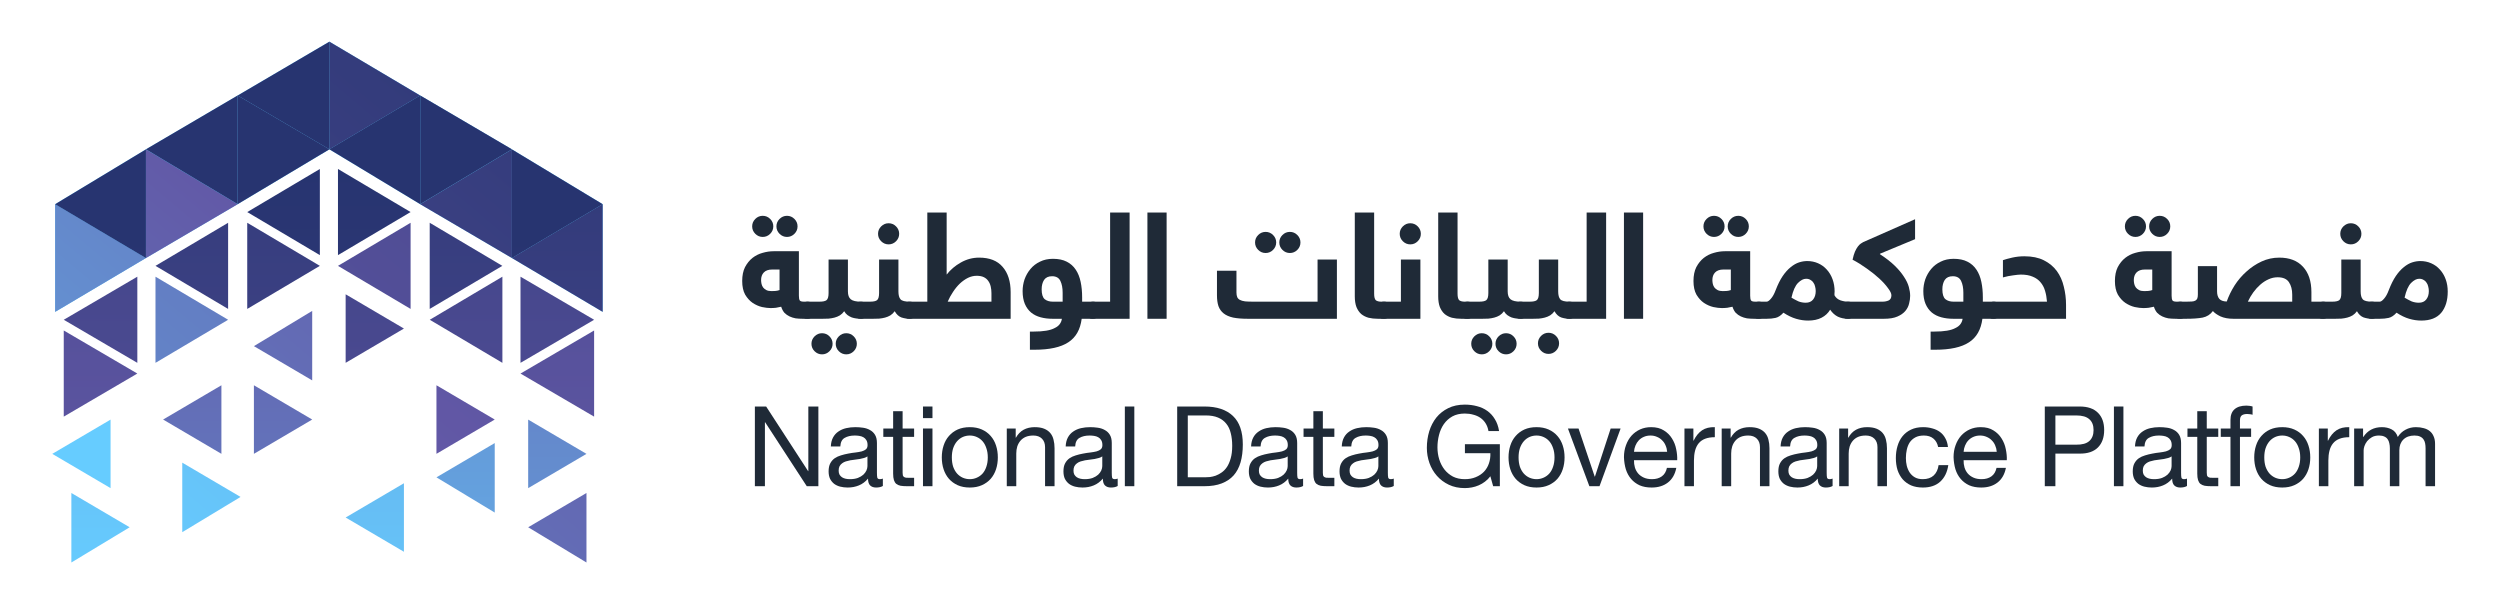 <svg width="240" height="58" viewBox="0 0 240 58" fill="none" xmlns="http://www.w3.org/2000/svg">
<path d="M72.468 39.025H73.55L77.579 45.228H77.6V39.025H78.564V46.675H77.45L73.454 40.536H73.432V46.675H72.468V39.025Z" fill="#1F2A37"/>
<path d="M83.275 43.814C83.189 43.879 83.082 43.928 82.954 43.964C82.825 44 82.689 44.032 82.546 44.061C82.404 44.082 82.25 44.103 82.086 44.125C81.929 44.139 81.775 44.161 81.625 44.189C81.475 44.218 81.332 44.254 81.197 44.296C81.061 44.339 80.943 44.4 80.843 44.478C80.743 44.55 80.661 44.643 80.597 44.757C80.539 44.871 80.511 45.014 80.511 45.186C80.511 45.336 80.539 45.464 80.597 45.571C80.661 45.671 80.739 45.754 80.832 45.818C80.932 45.882 81.046 45.928 81.175 45.957C81.304 45.986 81.439 46 81.582 46C81.882 46 82.139 45.961 82.354 45.882C82.568 45.796 82.743 45.693 82.879 45.571C83.014 45.443 83.114 45.307 83.179 45.164C83.243 45.014 83.275 44.875 83.275 44.746V43.814ZM84.754 46.654C84.589 46.754 84.371 46.803 84.1 46.803C83.864 46.803 83.675 46.736 83.532 46.6C83.397 46.464 83.329 46.246 83.329 45.946C83.079 46.246 82.786 46.464 82.45 46.6C82.121 46.736 81.764 46.803 81.379 46.803C81.129 46.803 80.889 46.775 80.661 46.718C80.439 46.661 80.246 46.571 80.082 46.45C79.918 46.321 79.786 46.161 79.686 45.968C79.593 45.768 79.546 45.529 79.546 45.25C79.546 44.936 79.6 44.678 79.707 44.478C79.814 44.279 79.954 44.118 80.125 43.996C80.304 43.875 80.504 43.782 80.725 43.718C80.954 43.646 81.186 43.589 81.421 43.546C81.671 43.496 81.907 43.461 82.129 43.439C82.357 43.411 82.557 43.375 82.729 43.332C82.9 43.282 83.036 43.214 83.136 43.129C83.236 43.036 83.286 42.904 83.286 42.732C83.286 42.532 83.246 42.371 83.168 42.25C83.097 42.129 83 42.036 82.879 41.971C82.764 41.907 82.632 41.864 82.482 41.843C82.339 41.821 82.197 41.811 82.054 41.811C81.668 41.811 81.347 41.886 81.089 42.036C80.832 42.178 80.693 42.453 80.671 42.861H79.761C79.775 42.518 79.847 42.228 79.975 41.993C80.104 41.757 80.275 41.568 80.489 41.425C80.704 41.275 80.95 41.168 81.229 41.103C81.507 41.039 81.8 41.007 82.107 41.007C82.357 41.007 82.604 41.025 82.847 41.061C83.097 41.096 83.322 41.171 83.522 41.286C83.722 41.393 83.882 41.546 84.004 41.746C84.125 41.946 84.186 42.207 84.186 42.529V45.379C84.186 45.593 84.197 45.75 84.218 45.85C84.246 45.95 84.332 46 84.475 46C84.561 46 84.654 45.982 84.754 45.946V46.654Z" fill="#1F2A37"/>
<path d="M86.651 41.136H87.755V41.939H86.651V45.379C86.651 45.486 86.658 45.571 86.673 45.636C86.694 45.7 86.73 45.75 86.78 45.786C86.83 45.821 86.898 45.846 86.983 45.861C87.076 45.868 87.194 45.871 87.337 45.871H87.755V46.675H87.058C86.823 46.675 86.619 46.661 86.448 46.632C86.283 46.596 86.148 46.536 86.041 46.45C85.941 46.364 85.866 46.243 85.816 46.086C85.766 45.928 85.741 45.721 85.741 45.464V41.939H84.798V41.136H85.741V39.475H86.651V41.136Z" fill="#1F2A37"/>
<path d="M88.606 41.136H89.517V46.675H88.606V41.136ZM89.517 40.139H88.606V39.025H89.517V40.139Z" fill="#1F2A37"/>
<path d="M90.413 43.911C90.413 43.504 90.47 43.125 90.585 42.775C90.699 42.418 90.87 42.111 91.099 41.853C91.328 41.589 91.606 41.382 91.935 41.232C92.27 41.082 92.66 41.007 93.103 41.007C93.538 41.007 93.924 41.082 94.26 41.232C94.595 41.382 94.877 41.589 95.106 41.853C95.335 42.111 95.506 42.418 95.62 42.775C95.735 43.125 95.792 43.504 95.792 43.911C95.792 44.318 95.735 44.696 95.62 45.046C95.506 45.396 95.335 45.703 95.106 45.968C94.877 46.225 94.595 46.428 94.26 46.578C93.924 46.728 93.538 46.803 93.103 46.803C92.66 46.803 92.27 46.728 91.935 46.578C91.606 46.428 91.328 46.225 91.099 45.968C90.87 45.703 90.699 45.396 90.585 45.046C90.47 44.696 90.413 44.318 90.413 43.911ZM91.377 43.911C91.377 44.246 91.42 44.546 91.506 44.811C91.599 45.068 91.724 45.286 91.881 45.464C92.038 45.636 92.22 45.768 92.427 45.861C92.642 45.953 92.867 46 93.103 46C93.338 46 93.56 45.953 93.767 45.861C93.981 45.768 94.167 45.636 94.324 45.464C94.481 45.286 94.603 45.068 94.688 44.811C94.781 44.546 94.828 44.246 94.828 43.911C94.828 43.575 94.781 43.279 94.688 43.021C94.603 42.757 94.481 42.536 94.324 42.357C94.167 42.178 93.981 42.043 93.767 41.95C93.56 41.857 93.338 41.811 93.103 41.811C92.867 41.811 92.642 41.857 92.427 41.95C92.22 42.043 92.038 42.178 91.881 42.357C91.724 42.536 91.599 42.757 91.506 43.021C91.42 43.279 91.377 43.575 91.377 43.911Z" fill="#1F2A37"/>
<path d="M96.651 41.136H97.508V42.014H97.53C97.723 41.671 97.969 41.418 98.269 41.254C98.576 41.089 98.93 41.007 99.33 41.007C99.694 41.007 99.998 41.057 100.241 41.157C100.483 41.257 100.68 41.396 100.83 41.575C100.98 41.754 101.083 41.968 101.141 42.218C101.205 42.461 101.237 42.732 101.237 43.032V46.675H100.326V42.925C100.326 42.582 100.226 42.311 100.026 42.111C99.826 41.911 99.551 41.811 99.201 41.811C98.923 41.811 98.68 41.853 98.473 41.939C98.273 42.025 98.105 42.146 97.969 42.303C97.833 42.461 97.73 42.646 97.658 42.861C97.594 43.068 97.562 43.296 97.562 43.546V46.675H96.651V41.136Z" fill="#1F2A37"/>
<path d="M105.819 43.814C105.733 43.879 105.626 43.928 105.498 43.964C105.369 44 105.233 44.032 105.091 44.061C104.948 44.082 104.794 44.103 104.63 44.125C104.473 44.139 104.319 44.161 104.169 44.189C104.019 44.218 103.876 44.254 103.741 44.296C103.605 44.339 103.487 44.4 103.387 44.478C103.287 44.55 103.205 44.643 103.141 44.757C103.083 44.871 103.055 45.014 103.055 45.186C103.055 45.336 103.083 45.464 103.141 45.571C103.205 45.671 103.283 45.754 103.376 45.818C103.476 45.882 103.591 45.928 103.719 45.957C103.848 45.986 103.983 46 104.126 46C104.426 46 104.683 45.961 104.898 45.882C105.112 45.796 105.287 45.693 105.423 45.571C105.558 45.443 105.658 45.307 105.723 45.164C105.787 45.014 105.819 44.875 105.819 44.746V43.814ZM107.298 46.654C107.133 46.754 106.916 46.803 106.644 46.803C106.408 46.803 106.219 46.736 106.076 46.6C105.941 46.464 105.873 46.246 105.873 45.946C105.623 46.246 105.33 46.464 104.994 46.6C104.666 46.736 104.308 46.803 103.923 46.803C103.673 46.803 103.433 46.775 103.205 46.718C102.983 46.661 102.791 46.571 102.626 46.45C102.462 46.321 102.33 46.161 102.23 45.968C102.137 45.768 102.091 45.529 102.091 45.25C102.091 44.936 102.144 44.678 102.251 44.478C102.358 44.279 102.498 44.118 102.669 43.996C102.848 43.875 103.048 43.782 103.269 43.718C103.498 43.646 103.73 43.589 103.966 43.546C104.216 43.496 104.451 43.461 104.673 43.439C104.901 43.411 105.101 43.375 105.273 43.332C105.444 43.282 105.58 43.214 105.68 43.129C105.78 43.036 105.83 42.904 105.83 42.732C105.83 42.532 105.791 42.371 105.712 42.25C105.641 42.129 105.544 42.036 105.423 41.971C105.308 41.907 105.176 41.864 105.026 41.843C104.883 41.821 104.741 41.811 104.598 41.811C104.212 41.811 103.891 41.886 103.633 42.036C103.376 42.178 103.237 42.453 103.216 42.861H102.305C102.319 42.518 102.391 42.228 102.519 41.993C102.648 41.757 102.819 41.568 103.033 41.425C103.248 41.275 103.494 41.168 103.773 41.103C104.051 41.039 104.344 41.007 104.651 41.007C104.901 41.007 105.148 41.025 105.391 41.061C105.641 41.096 105.866 41.171 106.066 41.286C106.266 41.393 106.426 41.546 106.548 41.746C106.669 41.946 106.73 42.207 106.73 42.529V45.379C106.73 45.593 106.741 45.75 106.762 45.85C106.791 45.95 106.876 46 107.019 46C107.105 46 107.198 45.982 107.298 45.946V46.654Z" fill="#1F2A37"/>
<path d="M107.985 39.025H108.895V46.675H107.985V39.025Z" fill="#1F2A37"/>
<path d="M113.01 39.025H115.635C116.813 39.025 117.72 39.325 118.356 39.925C118.992 40.525 119.31 41.439 119.31 42.668C119.31 43.311 119.238 43.882 119.095 44.382C118.953 44.875 118.731 45.293 118.431 45.636C118.131 45.971 117.749 46.228 117.285 46.407C116.82 46.586 116.27 46.675 115.635 46.675H113.01V39.025ZM114.028 45.818H115.72C115.835 45.818 115.978 45.811 116.149 45.796C116.32 45.775 116.503 45.732 116.695 45.668C116.888 45.596 117.078 45.496 117.263 45.368C117.456 45.239 117.628 45.064 117.778 44.843C117.928 44.621 118.049 44.346 118.142 44.018C118.242 43.682 118.292 43.279 118.292 42.807C118.292 42.35 118.245 41.943 118.153 41.586C118.067 41.221 117.92 40.914 117.713 40.664C117.513 40.414 117.253 40.221 116.931 40.086C116.61 39.95 116.213 39.882 115.742 39.882H114.028V45.818Z" fill="#1F2A37"/>
<path d="M123.618 43.814C123.532 43.879 123.425 43.928 123.296 43.964C123.168 44 123.032 44.032 122.889 44.061C122.746 44.082 122.593 44.103 122.429 44.125C122.271 44.139 122.118 44.161 121.968 44.189C121.818 44.218 121.675 44.254 121.539 44.296C121.404 44.339 121.286 44.4 121.186 44.478C121.086 44.55 121.004 44.643 120.939 44.757C120.882 44.871 120.854 45.014 120.854 45.186C120.854 45.336 120.882 45.464 120.939 45.571C121.004 45.671 121.082 45.754 121.175 45.818C121.275 45.882 121.389 45.928 121.518 45.957C121.646 45.986 121.782 46 121.925 46C122.225 46 122.482 45.961 122.696 45.882C122.911 45.796 123.086 45.693 123.221 45.571C123.357 45.443 123.457 45.307 123.521 45.164C123.586 45.014 123.618 44.875 123.618 44.746V43.814ZM125.097 46.654C124.932 46.754 124.714 46.803 124.443 46.803C124.207 46.803 124.018 46.736 123.875 46.6C123.739 46.464 123.671 46.246 123.671 45.946C123.421 46.246 123.129 46.464 122.793 46.6C122.464 46.736 122.107 46.803 121.721 46.803C121.471 46.803 121.232 46.775 121.004 46.718C120.782 46.661 120.589 46.571 120.425 46.45C120.261 46.321 120.129 46.161 120.029 45.968C119.936 45.768 119.889 45.529 119.889 45.25C119.889 44.936 119.943 44.678 120.05 44.478C120.157 44.279 120.296 44.118 120.468 43.996C120.646 43.875 120.846 43.782 121.068 43.718C121.296 43.646 121.529 43.589 121.764 43.546C122.014 43.496 122.25 43.461 122.471 43.439C122.7 43.411 122.9 43.375 123.071 43.332C123.243 43.282 123.379 43.214 123.479 43.129C123.579 43.036 123.629 42.904 123.629 42.732C123.629 42.532 123.589 42.371 123.511 42.25C123.439 42.129 123.343 42.036 123.221 41.971C123.107 41.907 122.975 41.864 122.825 41.843C122.682 41.821 122.539 41.811 122.396 41.811C122.011 41.811 121.689 41.886 121.432 42.036C121.175 42.178 121.036 42.453 121.014 42.861H120.104C120.118 42.518 120.189 42.228 120.318 41.993C120.446 41.757 120.618 41.568 120.832 41.425C121.046 41.275 121.293 41.168 121.571 41.103C121.85 41.039 122.143 41.007 122.45 41.007C122.7 41.007 122.946 41.025 123.189 41.061C123.439 41.096 123.664 41.171 123.864 41.286C124.064 41.393 124.225 41.546 124.347 41.746C124.468 41.946 124.529 42.207 124.529 42.529V45.379C124.529 45.593 124.539 45.75 124.561 45.85C124.589 45.95 124.675 46 124.818 46C124.904 46 124.997 45.982 125.097 45.946V46.654Z" fill="#1F2A37"/>
<path d="M126.994 41.136H128.098V41.939H126.994V45.379C126.994 45.486 127.001 45.571 127.016 45.636C127.037 45.7 127.073 45.75 127.123 45.786C127.173 45.821 127.241 45.846 127.326 45.861C127.419 45.868 127.537 45.871 127.68 45.871H128.098V46.675H127.401C127.166 46.675 126.962 46.661 126.791 46.632C126.626 46.596 126.491 46.536 126.383 46.45C126.283 46.364 126.208 46.243 126.158 46.086C126.108 45.928 126.083 45.721 126.083 45.464V41.939H125.141V41.136H126.083V39.475H126.994V41.136Z" fill="#1F2A37"/>
<path d="M132.324 43.814C132.238 43.879 132.131 43.928 132.002 43.964C131.874 44 131.738 44.032 131.595 44.061C131.452 44.082 131.299 44.103 131.134 44.125C130.977 44.139 130.824 44.161 130.674 44.189C130.524 44.218 130.381 44.254 130.245 44.296C130.109 44.339 129.992 44.4 129.892 44.478C129.792 44.55 129.709 44.643 129.645 44.757C129.588 44.871 129.559 45.014 129.559 45.186C129.559 45.336 129.588 45.464 129.645 45.571C129.709 45.671 129.788 45.754 129.881 45.818C129.981 45.882 130.095 45.928 130.224 45.957C130.352 45.986 130.488 46 130.631 46C130.931 46 131.188 45.961 131.402 45.882C131.617 45.796 131.792 45.693 131.927 45.571C132.063 45.443 132.163 45.307 132.227 45.164C132.292 45.014 132.324 44.875 132.324 44.746V43.814ZM133.802 46.654C133.638 46.754 133.42 46.803 133.149 46.803C132.913 46.803 132.724 46.736 132.581 46.6C132.445 46.464 132.377 46.246 132.377 45.946C132.127 46.246 131.834 46.464 131.499 46.6C131.17 46.736 130.813 46.803 130.427 46.803C130.177 46.803 129.938 46.775 129.709 46.718C129.488 46.661 129.295 46.571 129.131 46.45C128.967 46.321 128.834 46.161 128.734 45.968C128.642 45.768 128.595 45.529 128.595 45.25C128.595 44.936 128.649 44.678 128.756 44.478C128.863 44.279 129.002 44.118 129.174 43.996C129.352 43.875 129.552 43.782 129.774 43.718C130.002 43.646 130.234 43.589 130.47 43.546C130.72 43.496 130.956 43.461 131.177 43.439C131.406 43.411 131.606 43.375 131.777 43.332C131.949 43.282 132.084 43.214 132.184 43.129C132.284 43.036 132.334 42.904 132.334 42.732C132.334 42.532 132.295 42.371 132.217 42.25C132.145 42.129 132.049 42.036 131.927 41.971C131.813 41.907 131.681 41.864 131.531 41.843C131.388 41.821 131.245 41.811 131.102 41.811C130.717 41.811 130.395 41.886 130.138 42.036C129.881 42.178 129.742 42.453 129.72 42.861H128.809C128.824 42.518 128.895 42.228 129.024 41.993C129.152 41.757 129.324 41.568 129.538 41.425C129.752 41.275 129.999 41.168 130.277 41.103C130.556 41.039 130.849 41.007 131.156 41.007C131.406 41.007 131.652 41.025 131.895 41.061C132.145 41.096 132.37 41.171 132.57 41.286C132.77 41.393 132.931 41.546 133.052 41.746C133.174 41.946 133.234 42.207 133.234 42.529V45.379C133.234 45.593 133.245 45.75 133.267 45.85C133.295 45.95 133.381 46 133.524 46C133.609 46 133.702 45.982 133.802 45.946V46.654Z" fill="#1F2A37"/>
<path d="M143.075 45.721C142.925 45.921 142.753 46.093 142.561 46.236C142.375 46.379 142.175 46.496 141.961 46.589C141.746 46.682 141.525 46.75 141.296 46.793C141.068 46.836 140.843 46.857 140.621 46.857C140.05 46.857 139.539 46.75 139.089 46.536C138.639 46.321 138.257 46.036 137.943 45.678C137.628 45.321 137.389 44.911 137.225 44.446C137.061 43.982 136.978 43.5 136.978 43C136.978 42.443 137.053 41.914 137.203 41.414C137.361 40.907 137.589 40.464 137.889 40.086C138.196 39.707 138.575 39.407 139.025 39.186C139.482 38.957 140.014 38.843 140.621 38.843C141.036 38.843 141.425 38.893 141.789 38.993C142.161 39.086 142.489 39.236 142.775 39.443C143.068 39.65 143.311 39.914 143.503 40.236C143.703 40.55 143.839 40.932 143.911 41.382H142.893C142.843 41.096 142.75 40.846 142.614 40.632C142.478 40.418 142.311 40.243 142.111 40.107C141.911 39.971 141.682 39.871 141.425 39.807C141.175 39.736 140.907 39.7 140.621 39.7C140.157 39.7 139.757 39.793 139.421 39.978C139.093 40.164 138.821 40.411 138.607 40.718C138.4 41.018 138.246 41.364 138.146 41.757C138.046 42.143 137.996 42.539 137.996 42.946C137.996 43.346 138.053 43.732 138.168 44.103C138.282 44.468 138.45 44.793 138.671 45.078C138.893 45.357 139.164 45.582 139.486 45.754C139.814 45.918 140.193 46 140.621 46C141.014 46 141.364 45.936 141.671 45.807C141.986 45.678 142.25 45.504 142.464 45.282C142.678 45.053 142.836 44.789 142.936 44.489C143.043 44.182 143.089 43.853 143.075 43.504H140.632V42.646H143.986V46.675H143.343L143.075 45.721Z" fill="#1F2A37"/>
<path d="M144.819 43.911C144.819 43.504 144.876 43.125 144.99 42.775C145.105 42.418 145.276 42.111 145.505 41.853C145.733 41.589 146.012 41.382 146.34 41.232C146.676 41.082 147.065 41.007 147.508 41.007C147.944 41.007 148.33 41.082 148.665 41.232C149.001 41.382 149.283 41.589 149.512 41.853C149.74 42.111 149.912 42.418 150.026 42.775C150.14 43.125 150.198 43.504 150.198 43.911C150.198 44.318 150.14 44.696 150.026 45.046C149.912 45.396 149.74 45.703 149.512 45.968C149.283 46.225 149.001 46.428 148.665 46.578C148.33 46.728 147.944 46.803 147.508 46.803C147.065 46.803 146.676 46.728 146.34 46.578C146.012 46.428 145.733 46.225 145.505 45.968C145.276 45.703 145.105 45.396 144.99 45.046C144.876 44.696 144.819 44.318 144.819 43.911ZM145.783 43.911C145.783 44.246 145.826 44.546 145.912 44.811C146.005 45.068 146.13 45.286 146.287 45.464C146.444 45.636 146.626 45.768 146.833 45.861C147.048 45.953 147.273 46 147.508 46C147.744 46 147.965 45.953 148.173 45.861C148.387 45.768 148.573 45.636 148.73 45.464C148.887 45.286 149.008 45.068 149.094 44.811C149.187 44.546 149.233 44.246 149.233 43.911C149.233 43.575 149.187 43.279 149.094 43.021C149.008 42.757 148.887 42.536 148.73 42.357C148.573 42.178 148.387 42.043 148.173 41.95C147.965 41.857 147.744 41.811 147.508 41.811C147.273 41.811 147.048 41.857 146.833 41.95C146.626 42.043 146.444 42.178 146.287 42.357C146.13 42.536 146.005 42.757 145.912 43.021C145.826 43.279 145.783 43.575 145.783 43.911Z" fill="#1F2A37"/>
<path d="M153.554 46.675H152.579L150.521 41.136H151.539L153.093 45.754H153.114L154.625 41.136H155.579L153.554 46.675Z" fill="#1F2A37"/>
<path d="M160.925 44.918C160.804 45.532 160.536 46 160.121 46.321C159.707 46.643 159.186 46.803 158.557 46.803C158.114 46.803 157.729 46.732 157.4 46.589C157.079 46.439 156.807 46.236 156.586 45.978C156.364 45.721 156.196 45.414 156.082 45.057C155.975 44.7 155.914 44.311 155.9 43.889C155.9 43.475 155.964 43.093 156.093 42.743C156.221 42.386 156.4 42.078 156.629 41.821C156.864 41.564 157.139 41.364 157.454 41.221C157.775 41.078 158.125 41.007 158.504 41.007C158.996 41.007 159.404 41.111 159.725 41.318C160.054 41.518 160.314 41.775 160.507 42.089C160.707 42.404 160.843 42.746 160.914 43.118C160.993 43.489 161.025 43.843 161.011 44.178H156.864C156.857 44.421 156.886 44.654 156.95 44.875C157.014 45.089 157.118 45.282 157.261 45.453C157.404 45.618 157.586 45.75 157.807 45.85C158.029 45.95 158.289 46 158.589 46C158.968 46 159.282 45.911 159.532 45.732C159.782 45.553 159.946 45.282 160.025 44.918H160.925ZM160.046 43.375C160.032 43.161 159.982 42.957 159.896 42.764C159.818 42.571 159.707 42.407 159.564 42.271C159.429 42.129 159.264 42.018 159.071 41.939C158.879 41.853 158.671 41.811 158.45 41.811C158.214 41.811 158 41.853 157.807 41.939C157.621 42.018 157.461 42.129 157.325 42.271C157.189 42.414 157.082 42.582 157.004 42.775C156.925 42.961 156.879 43.161 156.864 43.375H160.046Z" fill="#1F2A37"/>
<path d="M161.708 41.136H162.565V42.303H162.587C162.808 41.853 163.08 41.521 163.401 41.307C163.723 41.093 164.13 40.993 164.623 41.007V41.971C164.258 41.971 163.948 42.021 163.69 42.121C163.433 42.221 163.226 42.368 163.069 42.561C162.912 42.754 162.798 42.989 162.726 43.268C162.655 43.546 162.619 43.861 162.619 44.211V46.675H161.708V41.136Z" fill="#1F2A37"/>
<path d="M165.282 41.136H166.14V42.014H166.161C166.354 41.671 166.6 41.418 166.9 41.254C167.207 41.089 167.561 41.007 167.961 41.007C168.325 41.007 168.629 41.057 168.872 41.157C169.115 41.257 169.311 41.396 169.461 41.575C169.611 41.754 169.715 41.968 169.772 42.218C169.836 42.461 169.868 42.732 169.868 43.032V46.675H168.957V42.925C168.957 42.582 168.857 42.311 168.657 42.111C168.457 41.911 168.182 41.811 167.832 41.811C167.554 41.811 167.311 41.853 167.104 41.939C166.904 42.025 166.736 42.146 166.6 42.303C166.465 42.461 166.361 42.646 166.29 42.861C166.225 43.068 166.193 43.296 166.193 43.546V46.675H165.282V41.136Z" fill="#1F2A37"/>
<path d="M174.45 43.814C174.365 43.879 174.257 43.928 174.129 43.964C174 44 173.865 44.032 173.722 44.061C173.579 44.082 173.425 44.103 173.261 44.125C173.104 44.139 172.95 44.161 172.8 44.189C172.65 44.218 172.507 44.254 172.372 44.296C172.236 44.339 172.118 44.4 172.018 44.478C171.918 44.55 171.836 44.643 171.772 44.757C171.715 44.871 171.686 45.014 171.686 45.186C171.686 45.336 171.715 45.464 171.772 45.571C171.836 45.671 171.915 45.754 172.007 45.818C172.107 45.882 172.222 45.928 172.35 45.957C172.479 45.986 172.615 46 172.757 46C173.057 46 173.315 45.961 173.529 45.882C173.743 45.796 173.918 45.693 174.054 45.571C174.19 45.443 174.29 45.307 174.354 45.164C174.418 45.014 174.45 44.875 174.45 44.746V43.814ZM175.929 46.654C175.765 46.754 175.547 46.803 175.275 46.803C175.04 46.803 174.85 46.736 174.707 46.6C174.572 46.464 174.504 46.246 174.504 45.946C174.254 46.246 173.961 46.464 173.625 46.6C173.297 46.736 172.94 46.803 172.554 46.803C172.304 46.803 172.065 46.775 171.836 46.718C171.615 46.661 171.422 46.571 171.257 46.45C171.093 46.321 170.961 46.161 170.861 45.968C170.768 45.768 170.722 45.529 170.722 45.25C170.722 44.936 170.775 44.678 170.882 44.478C170.99 44.279 171.129 44.118 171.3 43.996C171.479 43.875 171.679 43.782 171.9 43.718C172.129 43.646 172.361 43.589 172.597 43.546C172.847 43.496 173.082 43.461 173.304 43.439C173.532 43.411 173.732 43.375 173.904 43.332C174.075 43.282 174.211 43.214 174.311 43.129C174.411 43.036 174.461 42.904 174.461 42.732C174.461 42.532 174.422 42.371 174.343 42.25C174.272 42.129 174.175 42.036 174.054 41.971C173.94 41.907 173.807 41.864 173.657 41.843C173.515 41.821 173.372 41.811 173.229 41.811C172.843 41.811 172.522 41.886 172.265 42.036C172.007 42.178 171.868 42.453 171.847 42.861H170.936C170.95 42.518 171.022 42.228 171.15 41.993C171.279 41.757 171.45 41.568 171.665 41.425C171.879 41.275 172.125 41.168 172.404 41.103C172.682 41.039 172.975 41.007 173.282 41.007C173.532 41.007 173.779 41.025 174.022 41.061C174.272 41.096 174.497 41.171 174.697 41.286C174.897 41.393 175.057 41.546 175.179 41.746C175.3 41.946 175.361 42.207 175.361 42.529V45.379C175.361 45.593 175.372 45.75 175.393 45.85C175.422 45.95 175.507 46 175.65 46C175.736 46 175.829 45.982 175.929 45.946V46.654Z" fill="#1F2A37"/>
<path d="M176.562 41.136H177.419V42.014H177.441C177.634 41.671 177.88 41.418 178.18 41.254C178.487 41.089 178.841 41.007 179.241 41.007C179.605 41.007 179.909 41.057 180.152 41.157C180.394 41.257 180.591 41.396 180.741 41.575C180.891 41.754 180.994 41.968 181.052 42.218C181.116 42.461 181.148 42.732 181.148 43.032V46.675H180.237V42.925C180.237 42.582 180.137 42.311 179.937 42.111C179.737 41.911 179.462 41.811 179.112 41.811C178.834 41.811 178.591 41.853 178.384 41.939C178.184 42.025 178.016 42.146 177.88 42.303C177.744 42.461 177.641 42.646 177.569 42.861C177.505 43.068 177.473 43.296 177.473 43.546V46.675H176.562V41.136Z" fill="#1F2A37"/>
<path d="M186.062 42.914C185.991 42.564 185.837 42.293 185.602 42.1C185.373 41.907 185.069 41.811 184.691 41.811C184.362 41.811 184.087 41.871 183.866 41.993C183.644 42.114 183.466 42.275 183.33 42.475C183.202 42.675 183.109 42.907 183.052 43.171C182.994 43.428 182.966 43.696 182.966 43.975C182.966 44.232 182.994 44.482 183.052 44.725C183.116 44.968 183.212 45.186 183.341 45.379C183.469 45.564 183.634 45.714 183.834 45.828C184.041 45.943 184.291 46 184.584 46C185.027 46 185.377 45.882 185.634 45.646C185.891 45.404 186.048 45.071 186.105 44.65H187.037C186.937 45.328 186.68 45.857 186.266 46.236C185.852 46.614 185.294 46.803 184.594 46.803C184.173 46.803 183.798 46.736 183.469 46.6C183.148 46.457 182.877 46.261 182.655 46.011C182.441 45.761 182.277 45.464 182.162 45.121C182.055 44.771 182.002 44.389 182.002 43.975C182.002 43.561 182.055 43.175 182.162 42.818C182.269 42.453 182.43 42.139 182.644 41.875C182.866 41.603 183.137 41.393 183.459 41.243C183.787 41.086 184.173 41.007 184.616 41.007C184.93 41.007 185.223 41.046 185.494 41.125C185.773 41.196 186.019 41.311 186.234 41.468C186.448 41.625 186.619 41.825 186.748 42.068C186.884 42.303 186.969 42.586 187.005 42.914H186.062Z" fill="#1F2A37"/>
<path d="M192.567 44.918C192.446 45.532 192.178 46 191.763 46.321C191.349 46.643 190.828 46.803 190.199 46.803C189.756 46.803 189.371 46.732 189.042 46.589C188.721 46.439 188.449 46.236 188.228 45.978C188.006 45.721 187.838 45.414 187.724 45.057C187.617 44.7 187.556 44.311 187.542 43.889C187.542 43.475 187.606 43.093 187.735 42.743C187.863 42.386 188.042 42.078 188.271 41.821C188.506 41.564 188.781 41.364 189.096 41.221C189.417 41.078 189.767 41.007 190.146 41.007C190.638 41.007 191.046 41.111 191.367 41.318C191.696 41.518 191.956 41.775 192.149 42.089C192.349 42.404 192.485 42.746 192.556 43.118C192.635 43.489 192.667 43.843 192.653 44.178H188.506C188.499 44.421 188.528 44.654 188.592 44.875C188.656 45.089 188.76 45.282 188.903 45.453C189.046 45.618 189.228 45.75 189.449 45.85C189.671 45.95 189.931 46 190.231 46C190.61 46 190.924 45.911 191.174 45.732C191.424 45.553 191.588 45.282 191.667 44.918H192.567ZM191.688 43.375C191.674 43.161 191.624 42.957 191.538 42.764C191.46 42.571 191.349 42.407 191.206 42.271C191.071 42.129 190.906 42.018 190.713 41.939C190.521 41.853 190.313 41.811 190.092 41.811C189.856 41.811 189.642 41.853 189.449 41.939C189.263 42.018 189.103 42.129 188.967 42.271C188.831 42.414 188.724 42.582 188.646 42.775C188.567 42.961 188.521 43.161 188.506 43.375H191.688Z" fill="#1F2A37"/>
<path d="M196.3 39.025H199.654C200.418 39.025 201 39.225 201.4 39.625C201.8 40.018 202 40.571 202 41.286C202 42 201.8 42.557 201.4 42.957C201 43.357 200.418 43.553 199.654 43.546H197.318V46.675H196.3V39.025ZM197.318 42.689H199.311C199.89 42.696 200.311 42.578 200.575 42.336C200.847 42.093 200.982 41.743 200.982 41.286C200.982 40.828 200.847 40.482 200.575 40.246C200.311 40.004 199.89 39.882 199.311 39.882H197.318V42.689Z" fill="#1F2A37"/>
<path d="M202.937 39.025H203.848V46.675H202.937V39.025Z" fill="#1F2A37"/>
<path d="M208.473 43.814C208.387 43.879 208.28 43.928 208.152 43.964C208.023 44 207.887 44.032 207.744 44.061C207.602 44.082 207.448 44.103 207.284 44.125C207.127 44.139 206.973 44.161 206.823 44.189C206.673 44.218 206.53 44.254 206.394 44.296C206.259 44.339 206.141 44.4 206.041 44.478C205.941 44.55 205.859 44.643 205.794 44.757C205.737 44.871 205.709 45.014 205.709 45.186C205.709 45.336 205.737 45.464 205.794 45.571C205.859 45.671 205.937 45.754 206.03 45.818C206.13 45.882 206.244 45.928 206.373 45.957C206.502 45.986 206.637 46 206.78 46C207.08 46 207.337 45.961 207.552 45.882C207.766 45.796 207.941 45.693 208.077 45.571C208.212 45.443 208.312 45.307 208.377 45.164C208.441 45.014 208.473 44.875 208.473 44.746V43.814ZM209.952 46.654C209.787 46.754 209.569 46.803 209.298 46.803C209.062 46.803 208.873 46.736 208.73 46.6C208.594 46.464 208.527 46.246 208.527 45.946C208.277 46.246 207.984 46.464 207.648 46.6C207.319 46.736 206.962 46.803 206.577 46.803C206.327 46.803 206.087 46.775 205.859 46.718C205.637 46.661 205.444 46.571 205.28 46.45C205.116 46.321 204.984 46.161 204.884 45.968C204.791 45.768 204.744 45.529 204.744 45.25C204.744 44.936 204.798 44.678 204.905 44.478C205.012 44.279 205.152 44.118 205.323 43.996C205.502 43.875 205.702 43.782 205.923 43.718C206.152 43.646 206.384 43.589 206.619 43.546C206.869 43.496 207.105 43.461 207.327 43.439C207.555 43.411 207.755 43.375 207.927 43.332C208.098 43.282 208.234 43.214 208.334 43.129C208.434 43.036 208.484 42.904 208.484 42.732C208.484 42.532 208.444 42.371 208.366 42.25C208.294 42.129 208.198 42.036 208.077 41.971C207.962 41.907 207.83 41.864 207.68 41.843C207.537 41.821 207.394 41.811 207.252 41.811C206.866 41.811 206.544 41.886 206.287 42.036C206.03 42.178 205.891 42.453 205.869 42.861H204.959C204.973 42.518 205.044 42.228 205.173 41.993C205.302 41.757 205.473 41.568 205.687 41.425C205.902 41.275 206.148 41.168 206.427 41.103C206.705 41.039 206.998 41.007 207.305 41.007C207.555 41.007 207.802 41.025 208.044 41.061C208.294 41.096 208.519 41.171 208.719 41.286C208.919 41.393 209.08 41.546 209.202 41.746C209.323 41.946 209.384 42.207 209.384 42.529V45.379C209.384 45.593 209.394 45.75 209.416 45.85C209.444 45.95 209.53 46 209.673 46C209.759 46 209.852 45.982 209.952 45.946V46.654Z" fill="#1F2A37"/>
<path d="M211.849 41.136H212.953V41.939H211.849V45.379C211.849 45.486 211.856 45.571 211.871 45.636C211.892 45.7 211.928 45.75 211.978 45.786C212.028 45.821 212.096 45.846 212.181 45.861C212.274 45.868 212.392 45.871 212.535 45.871H212.953V46.675H212.256C212.021 46.675 211.817 46.661 211.646 46.632C211.481 46.596 211.346 46.536 211.238 46.45C211.138 46.364 211.063 46.243 211.013 46.086C210.963 45.928 210.938 45.721 210.938 45.464V41.939H209.996V41.136H210.938V39.475H211.849V41.136Z" fill="#1F2A37"/>
<path d="M214.125 41.939H213.193V41.136H214.125V40.311C214.125 39.861 214.254 39.521 214.511 39.293C214.775 39.057 215.157 38.939 215.657 38.939C215.743 38.939 215.839 38.946 215.947 38.961C216.061 38.975 216.161 38.996 216.247 39.025V39.818C216.168 39.789 216.082 39.771 215.989 39.764C215.897 39.75 215.811 39.743 215.732 39.743C215.511 39.743 215.339 39.786 215.218 39.871C215.097 39.957 215.036 40.121 215.036 40.364V41.136H216.107V41.939H215.036V46.675H214.125V41.939Z" fill="#1F2A37"/>
<path d="M216.406 43.911C216.406 43.504 216.463 43.125 216.578 42.775C216.692 42.418 216.863 42.111 217.092 41.853C217.321 41.589 217.599 41.382 217.928 41.232C218.263 41.082 218.653 41.007 219.096 41.007C219.531 41.007 219.917 41.082 220.253 41.232C220.588 41.382 220.871 41.589 221.099 41.853C221.328 42.111 221.499 42.418 221.613 42.775C221.728 43.125 221.785 43.504 221.785 43.911C221.785 44.318 221.728 44.696 221.613 45.046C221.499 45.396 221.328 45.703 221.099 45.968C220.871 46.225 220.588 46.428 220.253 46.578C219.917 46.728 219.531 46.803 219.096 46.803C218.653 46.803 218.263 46.728 217.928 46.578C217.599 46.428 217.321 46.225 217.092 45.968C216.863 45.703 216.692 45.396 216.578 45.046C216.463 44.696 216.406 44.318 216.406 43.911ZM217.371 43.911C217.371 44.246 217.413 44.546 217.499 44.811C217.592 45.068 217.717 45.286 217.874 45.464C218.031 45.636 218.213 45.768 218.421 45.861C218.635 45.953 218.86 46 219.096 46C219.331 46 219.553 45.953 219.76 45.861C219.974 45.768 220.16 45.636 220.317 45.464C220.474 45.286 220.596 45.068 220.681 44.811C220.774 44.546 220.821 44.246 220.821 43.911C220.821 43.575 220.774 43.279 220.681 43.021C220.596 42.757 220.474 42.536 220.317 42.357C220.16 42.178 219.974 42.043 219.76 41.95C219.553 41.857 219.331 41.811 219.096 41.811C218.86 41.811 218.635 41.857 218.421 41.95C218.213 42.043 218.031 42.178 217.874 42.357C217.717 42.536 217.592 42.757 217.499 43.021C217.413 43.279 217.371 43.575 217.371 43.911Z" fill="#1F2A37"/>
<path d="M222.612 41.136H223.469V42.303H223.491C223.712 41.853 223.984 41.521 224.305 41.307C224.626 41.093 225.034 40.993 225.527 41.007V41.971C225.162 41.971 224.851 42.021 224.594 42.121C224.337 42.221 224.13 42.368 223.973 42.561C223.816 42.754 223.701 42.989 223.63 43.268C223.559 43.546 223.523 43.861 223.523 44.211V46.675H222.612V41.136Z" fill="#1F2A37"/>
<path d="M225.998 41.136H226.855V41.95H226.877C227.291 41.321 227.887 41.007 228.666 41.007C229.009 41.007 229.319 41.078 229.598 41.221C229.877 41.364 230.073 41.607 230.187 41.95C230.373 41.65 230.619 41.418 230.927 41.254C231.234 41.089 231.566 41.007 231.923 41.007C232.202 41.007 232.452 41.039 232.673 41.103C232.902 41.161 233.094 41.254 233.252 41.382C233.416 41.511 233.541 41.678 233.627 41.886C233.719 42.086 233.766 42.328 233.766 42.614V46.675H232.855V43.043C232.855 42.871 232.841 42.711 232.812 42.561C232.784 42.411 232.73 42.282 232.652 42.175C232.573 42.061 232.462 41.971 232.319 41.907C232.184 41.843 232.005 41.811 231.784 41.811C231.341 41.811 230.987 41.939 230.723 42.196C230.466 42.453 230.337 42.796 230.337 43.225V46.675H229.427V43.043C229.427 42.864 229.409 42.7 229.373 42.55C229.344 42.4 229.291 42.271 229.212 42.164C229.134 42.05 229.027 41.964 228.891 41.907C228.755 41.843 228.587 41.811 228.387 41.811C228.116 41.811 227.887 41.864 227.702 41.971C227.516 42.078 227.362 42.207 227.241 42.357C227.127 42.507 227.041 42.664 226.984 42.828C226.934 42.986 226.909 43.118 226.909 43.225V46.675H225.998V41.136Z" fill="#1F2A37"/>
<path d="M73.065 26.889C73.065 27.003 73.08 27.127 73.108 27.261C73.137 27.384 73.189 27.499 73.265 27.603C73.341 27.699 73.442 27.779 73.565 27.846C73.699 27.913 73.865 27.946 74.065 27.946C74.189 27.946 74.313 27.942 74.437 27.932C74.57 27.922 74.703 27.894 74.837 27.846V25.875H74.122C73.77 25.875 73.503 25.97 73.322 26.16C73.151 26.341 73.065 26.584 73.065 26.889ZM77.051 30.603C76.822 30.603 76.599 30.589 76.38 30.561C76.17 30.522 75.975 30.46 75.794 30.375C75.613 30.289 75.451 30.175 75.308 30.032C75.175 29.88 75.07 29.684 74.994 29.446C74.832 29.484 74.665 29.518 74.494 29.546C74.322 29.565 74.151 29.575 73.98 29.575C73.742 29.575 73.465 29.541 73.151 29.475C72.837 29.399 72.537 29.265 72.251 29.075C71.975 28.884 71.737 28.622 71.537 28.289C71.346 27.946 71.251 27.508 71.251 26.975C71.251 26.451 71.341 26.008 71.522 25.646C71.713 25.284 71.951 24.989 72.237 24.761C72.532 24.532 72.856 24.37 73.208 24.275C73.57 24.17 73.922 24.118 74.265 24.118H76.694V28.389C76.694 28.608 76.722 28.761 76.78 28.846C76.837 28.922 76.97 28.96 77.18 28.96H77.522C77.599 28.96 77.67 28.97 77.737 28.989C77.803 28.999 77.861 29.032 77.908 29.089C77.965 29.137 78.008 29.213 78.037 29.318C78.065 29.422 78.08 29.565 78.08 29.746C78.08 30.07 78.032 30.294 77.937 30.418C77.851 30.541 77.713 30.603 77.522 30.603H77.051ZM72.208 21.732C72.208 21.456 72.308 21.218 72.508 21.018C72.708 20.818 72.946 20.718 73.222 20.718C73.499 20.718 73.737 20.818 73.937 21.018C74.137 21.218 74.237 21.456 74.237 21.732C74.237 22.008 74.137 22.246 73.937 22.446C73.737 22.646 73.499 22.746 73.222 22.746C72.946 22.746 72.708 22.646 72.508 22.446C72.308 22.246 72.208 22.008 72.208 21.732ZM74.537 21.732C74.537 21.456 74.637 21.218 74.837 21.018C75.037 20.818 75.275 20.718 75.551 20.718C75.827 20.718 76.065 20.818 76.265 21.018C76.465 21.218 76.565 21.456 76.565 21.732C76.565 22.008 76.465 22.246 76.265 22.446C76.065 22.646 75.827 22.746 75.551 22.746C75.275 22.746 75.037 22.646 74.837 22.446C74.637 22.246 74.537 22.008 74.537 21.732Z" fill="#1F2A37"/>
<path d="M82.643 30.603C82.51 30.603 82.367 30.594 82.215 30.575C82.062 30.556 81.915 30.522 81.772 30.475C81.629 30.418 81.491 30.341 81.358 30.246C81.234 30.151 81.129 30.027 81.043 29.875C80.929 30.037 80.791 30.17 80.629 30.275C80.467 30.37 80.296 30.442 80.115 30.489C79.934 30.537 79.743 30.57 79.543 30.589C79.353 30.599 79.162 30.603 78.972 30.603H77.529C77.453 30.603 77.381 30.599 77.315 30.589C77.248 30.57 77.191 30.537 77.143 30.489C77.086 30.432 77.043 30.351 77.015 30.246C76.986 30.142 76.972 29.999 76.972 29.818C76.972 29.494 77.019 29.27 77.115 29.146C77.2 29.022 77.338 28.96 77.529 28.96H78.672C78.996 28.96 79.219 28.913 79.343 28.818C79.477 28.713 79.543 28.484 79.543 28.132V24.918H81.4V27.975C81.4 28.327 81.491 28.579 81.672 28.732C81.862 28.884 82.186 28.96 82.643 28.96C82.719 28.96 82.791 28.97 82.858 28.989C82.924 28.999 82.981 29.032 83.029 29.089C83.086 29.137 83.129 29.213 83.157 29.318C83.186 29.422 83.2 29.565 83.2 29.746C83.2 30.07 83.153 30.294 83.058 30.418C82.972 30.541 82.834 30.603 82.643 30.603ZM77.9 33.003C77.9 32.727 78 32.489 78.2 32.289C78.4 32.089 78.638 31.989 78.915 31.989C79.191 31.989 79.429 32.089 79.629 32.289C79.829 32.489 79.929 32.727 79.929 33.003C79.929 33.28 79.829 33.518 79.629 33.718C79.429 33.918 79.191 34.018 78.915 34.018C78.638 34.018 78.4 33.918 78.2 33.718C78 33.518 77.9 33.28 77.9 33.003ZM80.229 33.003C80.229 32.727 80.329 32.489 80.529 32.289C80.729 32.089 80.967 31.989 81.243 31.989C81.519 31.989 81.757 32.089 81.957 32.289C82.157 32.489 82.257 32.727 82.257 33.003C82.257 33.28 82.157 33.518 81.957 33.718C81.757 33.918 81.519 34.018 81.243 34.018C80.967 34.018 80.729 33.918 80.529 33.718C80.329 33.518 80.229 33.28 80.229 33.003Z" fill="#1F2A37"/>
<path d="M83.52 28.96C83.844 28.96 84.068 28.913 84.192 28.818C84.325 28.713 84.392 28.484 84.392 28.132V24.918H86.249V27.975C86.249 28.327 86.316 28.579 86.449 28.732C86.582 28.884 86.877 28.96 87.335 28.96C87.411 28.96 87.482 28.97 87.549 28.989C87.616 28.999 87.673 29.032 87.72 29.089C87.778 29.137 87.82 29.213 87.849 29.318C87.877 29.422 87.892 29.565 87.892 29.746C87.892 30.07 87.844 30.294 87.749 30.418C87.663 30.541 87.525 30.603 87.335 30.603C87.058 30.603 86.792 30.561 86.535 30.475C86.278 30.38 86.063 30.18 85.892 29.875C85.778 30.037 85.639 30.17 85.478 30.275C85.316 30.37 85.144 30.442 84.963 30.489C84.782 30.537 84.592 30.57 84.392 30.589C84.201 30.599 84.011 30.603 83.82 30.603H82.649C82.573 30.603 82.501 30.599 82.435 30.589C82.368 30.57 82.311 30.537 82.263 30.489C82.206 30.432 82.163 30.351 82.135 30.246C82.106 30.142 82.092 29.999 82.092 29.818C82.092 29.494 82.139 29.27 82.235 29.146C82.32 29.022 82.458 28.96 82.649 28.96H83.52ZM84.292 22.446C84.292 22.17 84.392 21.932 84.592 21.732C84.792 21.532 85.03 21.432 85.306 21.432C85.582 21.432 85.82 21.532 86.02 21.732C86.22 21.932 86.32 22.17 86.32 22.446C86.32 22.722 86.22 22.96 86.02 23.16C85.82 23.36 85.582 23.46 85.306 23.46C85.03 23.46 84.792 23.36 84.592 23.16C84.392 22.96 84.292 22.722 84.292 22.446Z" fill="#1F2A37"/>
<path d="M95.179 28.96V28.146C95.179 27.918 95.156 27.703 95.108 27.503C95.06 27.294 94.979 27.113 94.865 26.96C94.76 26.808 94.617 26.689 94.436 26.603C94.255 26.518 94.032 26.475 93.765 26.475C93.479 26.475 93.198 26.541 92.922 26.675C92.656 26.808 92.398 26.989 92.151 27.218C91.913 27.446 91.694 27.713 91.494 28.018C91.294 28.313 91.122 28.627 90.979 28.96H95.179ZM89.022 28.96V20.403H90.879V26.36C91.241 25.894 91.694 25.508 92.237 25.203C92.789 24.889 93.375 24.732 93.994 24.732C94.994 24.732 95.746 25.027 96.251 25.618C96.765 26.208 97.022 27.018 97.022 28.046V30.603H87.336C87.26 30.603 87.189 30.599 87.122 30.589C87.055 30.57 86.998 30.537 86.951 30.489C86.894 30.432 86.851 30.351 86.822 30.246C86.794 30.142 86.779 29.999 86.779 29.818C86.779 29.494 86.827 29.27 86.922 29.146C87.008 29.022 87.146 28.96 87.336 28.96H89.022Z" fill="#1F2A37"/>
<path d="M103.842 30.603C103.709 31.642 103.28 32.394 102.556 32.861C101.833 33.337 100.752 33.575 99.314 33.575H98.871V31.832H99.199C99.695 31.832 100.109 31.803 100.442 31.746C100.776 31.689 101.047 31.603 101.256 31.489C101.476 31.384 101.637 31.256 101.742 31.103C101.847 30.96 101.914 30.794 101.942 30.603H101.056C100.637 30.603 100.252 30.556 99.899 30.46C99.547 30.365 99.242 30.213 98.985 30.003C98.728 29.784 98.528 29.508 98.385 29.175C98.242 28.832 98.171 28.422 98.171 27.946C98.171 27.565 98.233 27.189 98.356 26.818C98.49 26.446 98.68 26.113 98.928 25.818C99.175 25.522 99.48 25.289 99.842 25.118C100.204 24.937 100.618 24.846 101.085 24.846C101.609 24.846 102.047 24.937 102.399 25.118C102.761 25.299 103.052 25.556 103.271 25.889C103.49 26.213 103.647 26.603 103.742 27.061C103.837 27.508 103.885 28.003 103.885 28.546V28.96H104.928C105.004 28.96 105.076 28.97 105.142 28.989C105.209 28.999 105.266 29.032 105.314 29.089C105.371 29.137 105.414 29.213 105.442 29.318C105.471 29.422 105.485 29.565 105.485 29.746C105.485 30.07 105.437 30.294 105.342 30.418C105.256 30.541 105.118 30.603 104.928 30.603H103.842ZM99.999 27.775C99.999 28.232 100.095 28.546 100.285 28.718C100.485 28.88 100.747 28.96 101.071 28.96H102.014V28.103C102.014 27.646 101.942 27.27 101.799 26.975C101.656 26.67 101.39 26.518 100.999 26.518C100.647 26.518 100.39 26.637 100.228 26.875C100.076 27.113 99.999 27.413 99.999 27.775Z" fill="#1F2A37"/>
<path d="M106.571 28.96V20.403H108.443V30.603H104.928C104.852 30.603 104.781 30.599 104.714 30.589C104.648 30.57 104.59 30.537 104.543 30.489C104.486 30.432 104.443 30.351 104.414 30.246C104.386 30.142 104.371 29.999 104.371 29.818C104.371 29.494 104.419 29.27 104.514 29.146C104.6 29.022 104.737 28.96 104.928 28.96H106.571Z" fill="#1F2A37"/>
<path d="M111.995 20.403V30.603H110.152V20.403H111.995Z" fill="#1F2A37"/>
<path d="M128.343 30.603H119.8C119.238 30.603 118.767 30.565 118.386 30.489C118.005 30.403 117.7 30.27 117.472 30.089C117.243 29.908 117.076 29.675 116.972 29.389C116.876 29.103 116.829 28.756 116.829 28.346V25.989H118.7V28.075C118.7 28.256 118.724 28.403 118.772 28.518C118.819 28.632 118.905 28.722 119.029 28.789C119.153 28.856 119.319 28.903 119.529 28.932C119.738 28.951 120.005 28.96 120.329 28.96H126.486V24.918H128.343V30.603ZM120.486 23.275C120.486 22.999 120.586 22.761 120.786 22.561C120.986 22.36 121.224 22.261 121.5 22.261C121.776 22.261 122.014 22.36 122.214 22.561C122.414 22.761 122.514 22.999 122.514 23.275C122.514 23.551 122.414 23.789 122.214 23.989C122.014 24.189 121.776 24.289 121.5 24.289C121.224 24.289 120.986 24.189 120.786 23.989C120.586 23.789 120.486 23.551 120.486 23.275ZM122.814 23.275C122.814 22.999 122.914 22.761 123.114 22.561C123.314 22.36 123.553 22.261 123.829 22.261C124.105 22.261 124.343 22.36 124.543 22.561C124.743 22.761 124.843 22.999 124.843 23.275C124.843 23.551 124.743 23.789 124.543 23.989C124.343 24.189 124.105 24.289 123.829 24.289C123.553 24.289 123.314 24.189 123.114 23.989C122.914 23.789 122.814 23.551 122.814 23.275Z" fill="#1F2A37"/>
<path d="M133.432 29.746C133.432 30.07 133.384 30.294 133.289 30.418C133.203 30.541 133.065 30.603 132.875 30.603H132.275C131.951 30.603 131.651 30.57 131.375 30.503C131.108 30.427 130.875 30.308 130.675 30.146C130.484 29.975 130.332 29.751 130.218 29.475C130.113 29.199 130.06 28.856 130.06 28.446V20.403H131.918V28.189C131.918 28.522 131.975 28.737 132.089 28.832C132.213 28.918 132.384 28.96 132.603 28.96H132.875C132.951 28.96 133.022 28.97 133.089 28.989C133.156 28.999 133.213 29.032 133.26 29.089C133.318 29.137 133.36 29.213 133.389 29.318C133.418 29.422 133.432 29.565 133.432 29.746Z" fill="#1F2A37"/>
<path d="M134.373 22.446C134.373 22.17 134.473 21.932 134.673 21.732C134.873 21.532 135.111 21.432 135.387 21.432C135.663 21.432 135.901 21.532 136.101 21.732C136.301 21.932 136.401 22.17 136.401 22.446C136.401 22.722 136.301 22.96 136.101 23.16C135.901 23.36 135.663 23.46 135.387 23.46C135.111 23.46 134.873 23.36 134.673 23.16C134.473 22.96 134.373 22.722 134.373 22.446ZM134.487 28.96V24.918H136.358V30.603H132.844C132.768 30.603 132.696 30.599 132.63 30.589C132.563 30.57 132.506 30.537 132.458 30.489C132.401 30.432 132.358 30.351 132.33 30.246C132.301 30.142 132.287 29.999 132.287 29.818C132.287 29.494 132.335 29.27 132.43 29.146C132.516 29.022 132.654 28.96 132.844 28.96H134.487Z" fill="#1F2A37"/>
<path d="M141.44 29.746C141.44 30.07 141.392 30.294 141.297 30.418C141.211 30.541 141.073 30.603 140.883 30.603H140.283C139.959 30.603 139.659 30.57 139.383 30.503C139.116 30.427 138.883 30.308 138.683 30.146C138.492 29.975 138.34 29.751 138.225 29.475C138.121 29.199 138.068 28.856 138.068 28.446V20.403H139.925V28.189C139.925 28.522 139.983 28.737 140.097 28.832C140.221 28.918 140.392 28.96 140.611 28.96H140.883C140.959 28.96 141.03 28.97 141.097 28.989C141.163 28.999 141.221 29.032 141.268 29.089C141.325 29.137 141.368 29.213 141.397 29.318C141.425 29.422 141.44 29.565 141.44 29.746Z" fill="#1F2A37"/>
<path d="M145.981 30.603C145.847 30.603 145.704 30.594 145.552 30.575C145.4 30.556 145.252 30.522 145.109 30.475C144.966 30.418 144.828 30.341 144.695 30.246C144.571 30.151 144.466 30.027 144.381 29.875C144.266 30.037 144.128 30.17 143.966 30.275C143.804 30.37 143.633 30.442 143.452 30.489C143.271 30.537 143.081 30.57 142.881 30.589C142.69 30.599 142.5 30.603 142.309 30.603H140.866C140.79 30.603 140.719 30.599 140.652 30.589C140.585 30.57 140.528 30.537 140.481 30.489C140.423 30.432 140.381 30.351 140.352 30.246C140.323 30.142 140.309 29.999 140.309 29.818C140.309 29.494 140.357 29.27 140.452 29.146C140.538 29.022 140.676 28.96 140.866 28.96H142.009C142.333 28.96 142.557 28.913 142.681 28.818C142.814 28.713 142.881 28.484 142.881 28.132V24.918H144.738V27.975C144.738 28.327 144.828 28.579 145.009 28.732C145.2 28.884 145.523 28.96 145.981 28.96C146.057 28.96 146.128 28.97 146.195 28.989C146.262 28.999 146.319 29.032 146.366 29.089C146.423 29.137 146.466 29.213 146.495 29.318C146.523 29.422 146.538 29.565 146.538 29.746C146.538 30.07 146.49 30.294 146.395 30.418C146.309 30.541 146.171 30.603 145.981 30.603ZM141.238 33.003C141.238 32.727 141.338 32.489 141.538 32.289C141.738 32.089 141.976 31.989 142.252 31.989C142.528 31.989 142.766 32.089 142.966 32.289C143.166 32.489 143.266 32.727 143.266 33.003C143.266 33.28 143.166 33.518 142.966 33.718C142.766 33.918 142.528 34.018 142.252 34.018C141.976 34.018 141.738 33.918 141.538 33.718C141.338 33.518 141.238 33.28 141.238 33.003ZM143.566 33.003C143.566 32.727 143.666 32.489 143.866 32.289C144.066 32.089 144.304 31.989 144.581 31.989C144.857 31.989 145.095 32.089 145.295 32.289C145.495 32.489 145.595 32.727 145.595 33.003C145.595 33.28 145.495 33.518 145.295 33.718C145.095 33.918 144.857 34.018 144.581 34.018C144.304 34.018 144.066 33.918 143.866 33.718C143.666 33.518 143.566 33.28 143.566 33.003Z" fill="#1F2A37"/>
<path d="M146.858 28.96C147.181 28.96 147.405 28.913 147.529 28.818C147.662 28.713 147.729 28.484 147.729 28.132V24.918H149.586V27.975C149.586 28.327 149.653 28.579 149.786 28.732C149.92 28.884 150.215 28.96 150.672 28.96C150.748 28.96 150.82 28.97 150.886 28.989C150.953 28.999 151.01 29.032 151.058 29.089C151.115 29.137 151.158 29.213 151.186 29.318C151.215 29.422 151.229 29.565 151.229 29.746C151.229 30.07 151.182 30.294 151.086 30.418C151.001 30.541 150.862 30.603 150.672 30.603C150.396 30.603 150.129 30.561 149.872 30.475C149.615 30.38 149.401 30.18 149.229 29.875C149.115 30.037 148.977 30.17 148.815 30.275C148.653 30.37 148.482 30.442 148.301 30.489C148.12 30.537 147.929 30.57 147.729 30.589C147.539 30.599 147.348 30.603 147.158 30.603H145.986C145.91 30.603 145.839 30.599 145.772 30.589C145.705 30.57 145.648 30.537 145.601 30.489C145.543 30.432 145.501 30.351 145.472 30.246C145.443 30.142 145.429 29.999 145.429 29.818C145.429 29.494 145.477 29.27 145.572 29.146C145.658 29.022 145.796 28.96 145.986 28.96H146.858ZM147.643 32.961C147.643 32.684 147.743 32.446 147.943 32.246C148.143 32.046 148.382 31.946 148.658 31.946C148.934 31.946 149.172 32.046 149.372 32.246C149.572 32.446 149.672 32.684 149.672 32.961C149.672 33.237 149.572 33.475 149.372 33.675C149.172 33.875 148.934 33.975 148.658 33.975C148.382 33.975 148.143 33.875 147.943 33.675C147.743 33.475 147.643 33.237 147.643 32.961Z" fill="#1F2A37"/>
<path d="M152.317 28.96V20.403H154.188V30.603H150.674C150.598 30.603 150.526 30.599 150.459 30.589C150.393 30.57 150.336 30.537 150.288 30.489C150.231 30.432 150.188 30.351 150.159 30.246C150.131 30.142 150.117 29.999 150.117 29.818C150.117 29.494 150.164 29.27 150.259 29.146C150.345 29.022 150.483 28.96 150.674 28.96H152.317Z" fill="#1F2A37"/>
<path d="M157.74 20.403V30.603H155.898V20.403H157.74Z" fill="#1F2A37"/>
<path d="M164.388 26.889C164.388 27.003 164.403 27.127 164.431 27.261C164.46 27.384 164.512 27.499 164.588 27.603C164.664 27.699 164.764 27.779 164.888 27.846C165.022 27.913 165.188 27.946 165.388 27.946C165.512 27.946 165.636 27.942 165.76 27.932C165.893 27.922 166.026 27.894 166.16 27.846V25.875H165.445C165.093 25.875 164.826 25.97 164.645 26.16C164.474 26.341 164.388 26.584 164.388 26.889ZM168.374 30.603C168.145 30.603 167.922 30.589 167.703 30.561C167.493 30.522 167.298 30.46 167.117 30.375C166.936 30.289 166.774 30.175 166.631 30.032C166.498 29.88 166.393 29.684 166.317 29.446C166.155 29.484 165.988 29.518 165.817 29.546C165.645 29.565 165.474 29.575 165.303 29.575C165.064 29.575 164.788 29.541 164.474 29.475C164.16 29.399 163.86 29.265 163.574 29.075C163.298 28.884 163.06 28.622 162.86 28.289C162.669 27.946 162.574 27.508 162.574 26.975C162.574 26.451 162.664 26.008 162.845 25.646C163.036 25.284 163.274 24.989 163.56 24.761C163.855 24.532 164.179 24.37 164.531 24.275C164.893 24.17 165.245 24.118 165.588 24.118H168.017V28.389C168.017 28.608 168.045 28.761 168.103 28.846C168.16 28.922 168.293 28.96 168.503 28.96H168.845C168.922 28.96 168.993 28.97 169.06 28.989C169.126 28.999 169.183 29.032 169.231 29.089C169.288 29.137 169.331 29.213 169.36 29.318C169.388 29.422 169.403 29.565 169.403 29.746C169.403 30.07 169.355 30.294 169.26 30.418C169.174 30.541 169.036 30.603 168.845 30.603H168.374ZM163.531 21.732C163.531 21.456 163.631 21.218 163.831 21.018C164.031 20.818 164.269 20.718 164.545 20.718C164.822 20.718 165.06 20.818 165.26 21.018C165.46 21.218 165.56 21.456 165.56 21.732C165.56 22.008 165.46 22.246 165.26 22.446C165.06 22.646 164.822 22.746 164.545 22.746C164.269 22.746 164.031 22.646 163.831 22.446C163.631 22.246 163.531 22.008 163.531 21.732ZM165.86 21.732C165.86 21.456 165.96 21.218 166.16 21.018C166.36 20.818 166.598 20.718 166.874 20.718C167.15 20.718 167.388 20.818 167.588 21.018C167.788 21.218 167.888 21.456 167.888 21.732C167.888 22.008 167.788 22.246 167.588 22.446C167.388 22.646 167.15 22.746 166.874 22.746C166.598 22.746 166.36 22.646 166.16 22.446C165.96 22.246 165.86 22.008 165.86 21.732Z" fill="#1F2A37"/>
<path d="M169.595 28.96C169.709 28.96 169.847 28.865 170.009 28.675C170.18 28.484 170.333 28.208 170.466 27.846C170.676 27.303 170.899 26.856 171.138 26.503C171.385 26.141 171.642 25.856 171.909 25.646C172.176 25.427 172.442 25.275 172.709 25.189C172.976 25.103 173.238 25.061 173.495 25.061C173.866 25.061 174.214 25.132 174.538 25.275C174.861 25.418 175.138 25.618 175.366 25.875C175.604 26.132 175.79 26.441 175.923 26.803C176.057 27.165 176.123 27.561 176.123 27.989C176.123 28.056 176.119 28.118 176.109 28.175C176.109 28.232 176.109 28.289 176.109 28.346C176.233 28.575 176.423 28.737 176.68 28.832C176.938 28.918 177.18 28.96 177.409 28.96C177.485 28.96 177.557 28.97 177.623 28.989C177.69 28.999 177.747 29.032 177.795 29.089C177.852 29.137 177.895 29.213 177.923 29.318C177.952 29.422 177.966 29.565 177.966 29.746C177.966 30.07 177.919 30.294 177.823 30.418C177.738 30.541 177.6 30.603 177.409 30.603C177.047 30.603 176.723 30.537 176.438 30.403C176.152 30.261 175.904 30.037 175.695 29.732C175.495 30.065 175.219 30.322 174.866 30.503C174.514 30.684 174.085 30.775 173.58 30.775C173.2 30.775 172.814 30.718 172.423 30.603C172.033 30.489 171.628 30.294 171.209 30.018C170.961 30.294 170.709 30.46 170.452 30.518C170.195 30.575 169.914 30.603 169.609 30.603H168.852C168.776 30.603 168.704 30.599 168.638 30.589C168.571 30.57 168.514 30.537 168.466 30.489C168.409 30.432 168.366 30.351 168.338 30.246C168.309 30.142 168.295 29.999 168.295 29.818C168.295 29.494 168.342 29.27 168.438 29.146C168.523 29.022 168.661 28.96 168.852 28.96H169.595ZM174.309 27.946C174.309 27.803 174.29 27.66 174.252 27.518C174.223 27.375 174.171 27.251 174.095 27.146C174.028 27.032 173.933 26.941 173.809 26.875C173.695 26.799 173.552 26.761 173.38 26.761C173.133 26.761 172.876 26.894 172.609 27.16C172.342 27.427 172.133 27.899 171.98 28.575C172.219 28.718 172.442 28.837 172.652 28.932C172.871 29.018 173.104 29.061 173.352 29.061C173.657 29.061 173.89 28.96 174.052 28.761C174.223 28.551 174.309 28.279 174.309 27.946Z" fill="#1F2A37"/>
<path d="M180.732 28.96C180.932 28.96 181.123 28.922 181.304 28.846C181.485 28.761 181.575 28.594 181.575 28.346C181.575 28.175 181.466 27.946 181.247 27.66C181.037 27.365 180.756 27.056 180.404 26.732C180.051 26.408 179.651 26.089 179.204 25.775C178.756 25.451 178.304 25.17 177.847 24.932C177.913 24.618 177.99 24.36 178.075 24.16C178.17 23.951 178.266 23.784 178.361 23.66C178.456 23.537 178.547 23.446 178.632 23.389C178.728 23.322 178.804 23.275 178.861 23.246L183.847 21.046V22.96L180.475 24.36V24.403C181.047 24.775 181.518 25.141 181.89 25.503C182.261 25.865 182.556 26.218 182.775 26.561C183.004 26.903 183.161 27.232 183.247 27.546C183.332 27.851 183.375 28.137 183.375 28.403C183.375 28.632 183.342 28.875 183.275 29.132C183.218 29.389 183.099 29.627 182.918 29.846C182.737 30.065 182.48 30.246 182.147 30.389C181.823 30.532 181.394 30.603 180.861 30.603H177.404C177.328 30.603 177.256 30.599 177.19 30.589C177.123 30.57 177.066 30.537 177.018 30.489C176.961 30.432 176.918 30.351 176.89 30.246C176.861 30.142 176.847 29.999 176.847 29.818C176.847 29.494 176.894 29.27 176.99 29.146C177.075 29.022 177.213 28.96 177.404 28.96H180.732Z" fill="#1F2A37"/>
<path d="M190.31 30.603C190.177 31.642 189.748 32.394 189.025 32.861C188.301 33.337 187.22 33.575 185.782 33.575H185.339V31.832H185.667C186.163 31.832 186.577 31.803 186.91 31.746C187.244 31.689 187.515 31.603 187.725 31.489C187.944 31.384 188.105 31.256 188.21 31.103C188.315 30.96 188.382 30.794 188.41 30.603H187.525C187.105 30.603 186.72 30.556 186.367 30.46C186.015 30.365 185.71 30.213 185.453 30.003C185.196 29.784 184.996 29.508 184.853 29.175C184.71 28.832 184.639 28.422 184.639 27.946C184.639 27.565 184.701 27.189 184.824 26.818C184.958 26.446 185.148 26.113 185.396 25.818C185.644 25.522 185.948 25.289 186.31 25.118C186.672 24.937 187.086 24.846 187.553 24.846C188.077 24.846 188.515 24.937 188.867 25.118C189.229 25.299 189.52 25.556 189.739 25.889C189.958 26.213 190.115 26.603 190.21 27.061C190.305 27.508 190.353 28.003 190.353 28.546V28.96H191.396C191.472 28.96 191.544 28.97 191.61 28.989C191.677 28.999 191.734 29.032 191.782 29.089C191.839 29.137 191.882 29.213 191.91 29.318C191.939 29.422 191.953 29.565 191.953 29.746C191.953 30.07 191.905 30.294 191.81 30.418C191.725 30.541 191.586 30.603 191.396 30.603H190.31ZM186.467 27.775C186.467 28.232 186.563 28.546 186.753 28.718C186.953 28.88 187.215 28.96 187.539 28.96H188.482V28.103C188.482 27.646 188.41 27.27 188.267 26.975C188.125 26.67 187.858 26.518 187.467 26.518C187.115 26.518 186.858 26.637 186.696 26.875C186.544 27.113 186.467 27.413 186.467 27.775Z" fill="#1F2A37"/>
<path d="M196.511 28.96C196.482 28.579 196.42 28.232 196.325 27.918C196.23 27.594 196.082 27.318 195.882 27.089C195.692 26.86 195.444 26.684 195.139 26.561C194.835 26.427 194.454 26.36 193.997 26.36C193.844 26.36 193.601 26.384 193.268 26.432C192.944 26.47 192.616 26.537 192.282 26.632V24.975C192.501 24.899 192.797 24.818 193.168 24.732C193.549 24.646 193.939 24.603 194.339 24.603C195.082 24.603 195.706 24.732 196.211 24.989C196.725 25.246 197.139 25.589 197.454 26.018C197.768 26.446 197.992 26.946 198.125 27.518C198.268 28.079 198.34 28.665 198.34 29.275V30.603H191.396C191.32 30.603 191.249 30.599 191.182 30.589C191.116 30.57 191.059 30.537 191.011 30.489C190.954 30.432 190.911 30.351 190.882 30.246C190.854 30.142 190.839 29.999 190.839 29.818C190.839 29.494 190.887 29.27 190.982 29.146C191.068 29.022 191.205 28.96 191.396 28.96H196.511Z" fill="#1F2A37"/>
<path d="M204.846 26.889C204.846 27.003 204.86 27.127 204.889 27.261C204.917 27.384 204.97 27.499 205.046 27.603C205.122 27.699 205.222 27.779 205.346 27.846C205.479 27.913 205.646 27.946 205.846 27.946C205.97 27.946 206.094 27.942 206.217 27.932C206.351 27.922 206.484 27.894 206.617 27.846V25.875H205.903C205.551 25.875 205.284 25.97 205.103 26.16C204.932 26.341 204.846 26.584 204.846 26.889ZM208.832 30.603C208.603 30.603 208.379 30.589 208.16 30.561C207.951 30.522 207.756 30.46 207.575 30.375C207.394 30.289 207.232 30.175 207.089 30.032C206.956 29.88 206.851 29.684 206.775 29.446C206.613 29.484 206.446 29.518 206.275 29.546C206.103 29.565 205.932 29.575 205.76 29.575C205.522 29.575 205.246 29.541 204.932 29.475C204.617 29.399 204.317 29.265 204.032 29.075C203.756 28.884 203.517 28.622 203.317 28.289C203.127 27.946 203.032 27.508 203.032 26.975C203.032 26.451 203.122 26.008 203.303 25.646C203.494 25.284 203.732 24.989 204.017 24.761C204.313 24.532 204.636 24.37 204.989 24.275C205.351 24.17 205.703 24.118 206.046 24.118H208.475V28.389C208.475 28.608 208.503 28.761 208.56 28.846C208.617 28.922 208.751 28.96 208.96 28.96H209.303C209.379 28.96 209.451 28.97 209.517 28.989C209.584 28.999 209.641 29.032 209.689 29.089C209.746 29.137 209.789 29.213 209.817 29.318C209.846 29.422 209.86 29.565 209.86 29.746C209.86 30.07 209.813 30.294 209.717 30.418C209.632 30.541 209.494 30.603 209.303 30.603H208.832ZM203.989 21.732C203.989 21.456 204.089 21.218 204.289 21.018C204.489 20.818 204.727 20.718 205.003 20.718C205.279 20.718 205.517 20.818 205.717 21.018C205.917 21.218 206.017 21.456 206.017 21.732C206.017 22.008 205.917 22.246 205.717 22.446C205.517 22.646 205.279 22.746 205.003 22.746C204.727 22.746 204.489 22.646 204.289 22.446C204.089 22.246 203.989 22.008 203.989 21.732ZM206.317 21.732C206.317 21.456 206.417 21.218 206.617 21.018C206.817 20.818 207.056 20.718 207.332 20.718C207.608 20.718 207.846 20.818 208.046 21.018C208.246 21.218 208.346 21.456 208.346 21.732C208.346 22.008 208.246 22.246 208.046 22.446C207.846 22.646 207.608 22.746 207.332 22.746C207.056 22.746 206.817 22.646 206.617 22.446C206.417 22.246 206.317 22.008 206.317 21.732Z" fill="#1F2A37"/>
<path d="M209.895 28.96C210.105 28.96 210.276 28.956 210.41 28.946C210.553 28.937 210.667 28.908 210.753 28.86C210.838 28.813 210.9 28.746 210.938 28.66C210.976 28.565 210.995 28.437 210.995 28.275V25.546H212.838V27.975C212.838 28.279 212.91 28.518 213.053 28.689C213.195 28.851 213.433 28.937 213.767 28.946C213.948 28.432 214.195 27.922 214.51 27.418C214.833 26.913 215.214 26.465 215.653 26.075C216.091 25.675 216.576 25.351 217.11 25.103C217.643 24.856 218.21 24.732 218.81 24.732C219.791 24.732 220.548 25.022 221.081 25.603C221.624 26.184 221.895 26.999 221.895 28.046V28.96H223.024C223.1 28.96 223.172 28.97 223.238 28.989C223.305 28.999 223.362 29.032 223.41 29.089C223.467 29.137 223.51 29.213 223.538 29.318C223.567 29.422 223.581 29.565 223.581 29.746C223.581 30.07 223.534 30.294 223.438 30.418C223.353 30.541 223.214 30.603 223.024 30.603H214.41C213.924 30.603 213.51 30.527 213.167 30.375C212.833 30.213 212.591 30.041 212.438 29.86C212.191 30.194 211.862 30.403 211.453 30.489C211.043 30.565 210.514 30.603 209.867 30.603H209.31C209.233 30.603 209.162 30.599 209.095 30.589C209.029 30.57 208.972 30.537 208.924 30.489C208.867 30.432 208.824 30.351 208.795 30.246C208.767 30.142 208.753 29.999 208.753 29.818C208.753 29.494 208.8 29.27 208.895 29.146C208.981 29.022 209.119 28.96 209.31 28.96H209.895ZM220.053 28.96V28.289C220.053 27.803 219.948 27.403 219.738 27.089C219.529 26.775 219.167 26.618 218.653 26.618C218.348 26.618 218.053 26.684 217.767 26.818C217.491 26.941 217.229 27.113 216.981 27.332C216.743 27.541 216.519 27.789 216.31 28.075C216.11 28.351 215.938 28.646 215.795 28.96H220.053Z" fill="#1F2A37"/>
<path d="M223.895 28.96C224.219 28.96 224.442 28.913 224.566 28.818C224.7 28.713 224.766 28.484 224.766 28.132V24.918H226.623V27.975C226.623 28.327 226.69 28.579 226.823 28.732C226.957 28.884 227.252 28.96 227.709 28.96C227.785 28.96 227.857 28.97 227.923 28.989C227.99 28.999 228.047 29.032 228.095 29.089C228.152 29.137 228.195 29.213 228.223 29.318C228.252 29.422 228.266 29.565 228.266 29.746C228.266 30.07 228.219 30.294 228.123 30.418C228.038 30.541 227.9 30.603 227.709 30.603C227.433 30.603 227.166 30.561 226.909 30.475C226.652 30.38 226.438 30.18 226.266 29.875C226.152 30.037 226.014 30.17 225.852 30.275C225.69 30.37 225.519 30.442 225.338 30.489C225.157 30.537 224.966 30.57 224.766 30.589C224.576 30.599 224.385 30.603 224.195 30.603H223.024C222.948 30.603 222.876 30.599 222.809 30.589C222.742 30.57 222.685 30.537 222.638 30.489C222.581 30.432 222.538 30.351 222.509 30.246C222.481 30.142 222.466 29.999 222.466 29.818C222.466 29.494 222.514 29.27 222.609 29.146C222.695 29.022 222.834 28.96 223.024 28.96H223.895ZM224.666 22.446C224.666 22.17 224.766 21.932 224.966 21.732C225.166 21.532 225.404 21.432 225.681 21.432C225.957 21.432 226.195 21.532 226.395 21.732C226.595 21.932 226.695 22.17 226.695 22.446C226.695 22.722 226.595 22.96 226.395 23.16C226.195 23.36 225.957 23.46 225.681 23.46C225.404 23.46 225.166 23.36 224.966 23.16C224.766 22.96 224.666 22.722 224.666 22.446Z" fill="#1F2A37"/>
<path d="M233.168 27.946C233.168 27.803 233.149 27.66 233.111 27.518C233.082 27.375 233.03 27.251 232.954 27.146C232.887 27.032 232.792 26.941 232.668 26.875C232.554 26.799 232.411 26.761 232.24 26.761C231.992 26.761 231.735 26.894 231.468 27.16C231.201 27.427 230.992 27.899 230.84 28.575C231.078 28.718 231.301 28.837 231.511 28.932C231.73 29.018 231.963 29.061 232.211 29.061C232.516 29.061 232.749 28.96 232.911 28.761C233.082 28.551 233.168 28.279 233.168 27.946ZM228.454 28.96C228.568 28.96 228.706 28.865 228.868 28.675C229.04 28.484 229.192 28.208 229.325 27.846C229.535 27.303 229.759 26.856 229.997 26.503C230.244 26.141 230.501 25.856 230.768 25.646C231.035 25.427 231.301 25.275 231.568 25.189C231.835 25.103 232.097 25.061 232.354 25.061C232.725 25.061 233.073 25.132 233.397 25.275C233.721 25.418 233.997 25.618 234.225 25.875C234.463 26.132 234.649 26.441 234.782 26.803C234.916 27.165 234.982 27.561 234.982 27.989C234.982 28.846 234.773 29.527 234.354 30.032C233.935 30.527 233.297 30.775 232.44 30.775C232.059 30.775 231.673 30.718 231.282 30.603C230.892 30.489 230.487 30.294 230.068 30.018C229.82 30.294 229.568 30.46 229.311 30.518C229.054 30.575 228.773 30.603 228.468 30.603H227.711C227.635 30.603 227.563 30.599 227.497 30.589C227.43 30.57 227.373 30.537 227.325 30.489C227.268 30.432 227.225 30.351 227.197 30.246C227.168 30.142 227.154 29.999 227.154 29.818C227.154 29.494 227.201 29.27 227.297 29.146C227.382 29.022 227.52 28.96 227.711 28.96H228.454Z" fill="#1F2A37"/>
<path d="M49.143 14.338L40.337 9.169L31.622 4L14.009 14.338L5.294 19.602V29.94L14.008 24.771L22.815 19.602L31.622 14.338L40.337 19.602L49.143 24.771L57.858 29.94V19.602L49.143 14.338Z" fill="#66CCFF"/>
<path d="M39.417 21.386V29.657L32.445 25.522L39.417 21.386Z" fill="url(#paint0_linear_11764_8043)"/>
<path d="M14.927 26.562L21.899 30.697L14.927 34.832V26.562Z" fill="url(#paint1_linear_11764_8043)"/>
<path d="M29.971 29.845V36.518L24.375 33.229L29.971 29.845Z" fill="url(#paint2_linear_11764_8043)"/>
<path d="M56.301 47.327V54L50.705 50.617L56.301 47.327Z" fill="url(#paint3_linear_11764_8043)"/>
<path d="M41.899 36.986L47.494 40.276L41.899 43.567V36.986Z" fill="url(#paint4_linear_11764_8043)"/>
<path d="M17.497 44.415L23.093 47.705L17.497 51.088V44.415Z" fill="url(#paint5_linear_11764_8043)"/>
<path d="M10.614 40.282V46.861L5.018 43.571L10.614 40.282Z" fill="url(#paint6_linear_11764_8043)"/>
<path d="M49.144 14.341V24.773L40.341 19.604L49.144 14.341Z" fill="url(#paint7_linear_11764_8043)"/>
<path d="M31.618 4L40.335 9.169L31.618 14.338V4Z" fill="url(#paint8_linear_11764_8043)"/>
<path d="M5.294 19.601L14.008 24.77L5.294 29.939V19.601Z" fill="url(#paint9_linear_11764_8043)"/>
<path d="M14.011 14.341L22.817 19.604L14.011 24.773V14.341Z" fill="url(#paint10_linear_11764_8043)"/>
<path d="M30.706 16.222V24.492L23.734 20.358L30.706 16.222Z" fill="url(#paint11_linear_11764_8043)"/>
<path d="M21.899 21.386V29.657L14.927 25.522L21.899 21.386Z" fill="url(#paint12_linear_11764_8043)"/>
<path d="M41.252 21.386L48.224 25.521L41.252 29.657V21.386Z" fill="url(#paint13_linear_11764_8043)"/>
<path d="M13.184 26.562V34.833L6.12 30.698L13.184 26.562Z" fill="url(#paint14_linear_11764_8043)"/>
<path d="M48.23 26.562V34.833L41.258 30.698L48.23 26.562Z" fill="url(#paint15_linear_11764_8043)"/>
<path d="M57.035 31.726V39.997L49.968 35.862L57.035 31.726Z" fill="url(#paint16_linear_11764_8043)"/>
<path d="M32.445 16.222L39.417 20.357L32.445 24.492V16.222Z" fill="url(#paint17_linear_11764_8043)"/>
<path d="M6.12 31.726L13.184 35.861L6.12 39.997V31.726Z" fill="url(#paint18_linear_11764_8043)"/>
<path d="M49.968 26.562L57.035 30.698L49.968 34.833V26.562Z" fill="url(#paint19_linear_11764_8043)"/>
<path d="M23.734 21.386L30.706 25.521L23.734 29.657V21.386Z" fill="url(#paint20_linear_11764_8043)"/>
<path d="M6.851 47.327L12.447 50.617L6.851 54V47.327Z" fill="url(#paint21_linear_11764_8043)"/>
<path d="M50.705 40.282L56.301 43.571L50.705 46.861V40.282Z" fill="url(#paint22_linear_11764_8043)"/>
<path d="M47.494 42.534V49.207L41.899 45.824L47.494 42.534Z" fill="url(#paint23_linear_11764_8043)"/>
<path d="M38.777 46.392V52.971L33.182 49.681L38.777 46.392Z" fill="url(#paint24_linear_11764_8043)"/>
<path d="M24.375 36.986L29.971 40.276L24.375 43.567V36.986Z" fill="url(#paint25_linear_11764_8043)"/>
<path d="M21.255 36.986V43.567L15.658 40.276L21.255 36.986Z" fill="url(#paint26_linear_11764_8043)"/>
<path d="M33.182 28.252L38.777 31.541L33.182 34.831V28.252Z" fill="url(#paint27_linear_11764_8043)"/>
<path d="M31.624 4V14.338L22.817 9.169L31.624 4Z" fill="url(#paint28_linear_11764_8043)"/>
<path d="M22.817 9.164V19.597L14.011 14.333L22.817 9.164Z" fill="url(#paint29_linear_11764_8043)"/>
<path d="M40.341 9.164L49.148 14.333L40.341 19.597V9.164Z" fill="url(#paint30_linear_11764_8043)"/>
<path d="M40.335 9.164V19.597L31.618 14.333L40.335 9.164Z" fill="url(#paint31_linear_11764_8043)"/>
<path d="M14.009 14.341V24.773L5.294 19.604L14.009 14.341Z" fill="url(#paint32_linear_11764_8043)"/>
<path d="M57.856 19.601V29.939L49.142 24.77L57.856 19.601Z" fill="url(#paint33_linear_11764_8043)"/>
<path d="M49.142 14.341V24.773L57.856 19.604L49.142 14.341Z" fill="url(#paint34_linear_11764_8043)"/>
<path d="M22.817 9.164L31.624 14.333L22.817 19.597V9.164Z" fill="url(#paint35_linear_11764_8043)"/>
<defs>
<linearGradient id="paint0_linear_11764_8043" x1="-54.85" y1="237.25" x2="169.132" y2="-29.592" gradientUnits="userSpaceOnUse">
<stop stop-color="#66CCFF"/>
<stop offset="0.5" stop-color="#6258A6"/>
<stop offset="0.99" stop-color="#273470"/>
</linearGradient>
<linearGradient id="paint1_linear_11764_8043" x1="-39.103" y1="132.65" x2="184.828" y2="-134.14" gradientUnits="userSpaceOnUse">
<stop stop-color="#66CCFF"/>
<stop offset="0.5" stop-color="#6258A6"/>
<stop offset="0.99" stop-color="#273470"/>
</linearGradient>
<linearGradient id="paint2_linear_11764_8043" x1="-57.439" y1="149.15" x2="165.808" y2="-115.509" gradientUnits="userSpaceOnUse">
<stop stop-color="#66CCFF"/>
<stop offset="0.5" stop-color="#6258A6"/>
<stop offset="0.99" stop-color="#273470"/>
</linearGradient>
<linearGradient id="paint3_linear_11764_8043" x1="-193.291" y1="31.3" x2="30.061" y2="-233.365" gradientUnits="userSpaceOnUse">
<stop stop-color="#66CCFF"/>
<stop offset="0.5" stop-color="#6258A6"/>
<stop offset="0.99" stop-color="#273470"/>
</linearGradient>
<linearGradient id="paint4_linear_11764_8043" x1="-146.21" y1="113.65" x2="76.869" y2="-154.529" gradientUnits="userSpaceOnUse">
<stop stop-color="#66CCFF"/>
<stop offset="0.5" stop-color="#6258A6"/>
<stop offset="0.99" stop-color="#273470"/>
</linearGradient>
<linearGradient id="paint5_linear_11764_8043" x1="-105.154" y1="-43.8" x2="118.198" y2="-308.465" gradientUnits="userSpaceOnUse">
<stop stop-color="#66CCFF"/>
<stop offset="0.5" stop-color="#6258A6"/>
<stop offset="0.99" stop-color="#273470"/>
</linearGradient>
<linearGradient id="paint6_linear_11764_8043" x1="-40.372" y1="-25.4" x2="182.812" y2="-293.586" gradientUnits="userSpaceOnUse">
<stop stop-color="#66CCFF"/>
<stop offset="0.5" stop-color="#6258A6"/>
<stop offset="0.99" stop-color="#273470"/>
</linearGradient>
<linearGradient id="paint7_linear_11764_8043" x1="-38.258" y1="254.95" x2="139.039" y2="43.422" gradientUnits="userSpaceOnUse">
<stop stop-color="#66CCFF"/>
<stop offset="0.5" stop-color="#6258A6"/>
<stop offset="0.99" stop-color="#273470"/>
</linearGradient>
<linearGradient id="paint8_linear_11764_8043" x1="-4.546" y1="295.5" x2="174.651" y2="82.065" gradientUnits="userSpaceOnUse">
<stop stop-color="#66CCFF"/>
<stop offset="0.5" stop-color="#6258A6"/>
<stop offset="0.99" stop-color="#273470"/>
</linearGradient>
<linearGradient id="paint9_linear_11764_8043" x1="10.144" y1="129.3" x2="189.236" y2="-84.128" gradientUnits="userSpaceOnUse">
<stop stop-color="#66CCFF"/>
<stop offset="0.5" stop-color="#6258A6"/>
<stop offset="0.99" stop-color="#273470"/>
</linearGradient>
<linearGradient id="paint10_linear_11764_8043" x1="5.599" y1="183.35" x2="182.846" y2="-28.126" gradientUnits="userSpaceOnUse">
<stop stop-color="#66CCFF"/>
<stop offset="0.5" stop-color="#6258A6"/>
<stop offset="0.99" stop-color="#273470"/>
</linearGradient>
<linearGradient id="paint11_linear_11764_8043" x1="31.227" y1="289.55" x2="31.227" y2="13.6" gradientUnits="userSpaceOnUse">
<stop stop-color="#66CCFF"/>
<stop offset="0.5" stop-color="#6258A6"/>
<stop offset="0.99" stop-color="#273470"/>
</linearGradient>
<linearGradient id="paint12_linear_11764_8043" x1="31.491" y1="258.3" x2="31.491" y2="-17.65" gradientUnits="userSpaceOnUse">
<stop stop-color="#66CCFF"/>
<stop offset="0.5" stop-color="#6258A6"/>
<stop offset="0.99" stop-color="#273470"/>
</linearGradient>
<linearGradient id="paint13_linear_11764_8043" x1="31.28" y1="258.3" x2="31.28" y2="-17.65" gradientUnits="userSpaceOnUse">
<stop stop-color="#66CCFF"/>
<stop offset="0.5" stop-color="#6258A6"/>
<stop offset="0.99" stop-color="#273470"/>
</linearGradient>
<linearGradient id="paint14_linear_11764_8043" x1="31.491" y1="227.05" x2="31.491" y2="-48.9" gradientUnits="userSpaceOnUse">
<stop stop-color="#66CCFF"/>
<stop offset="0.5" stop-color="#6258A6"/>
<stop offset="0.99" stop-color="#273470"/>
</linearGradient>
<linearGradient id="paint15_linear_11764_8043" x1="31.28" y1="227.05" x2="31.28" y2="-48.9" gradientUnits="userSpaceOnUse">
<stop stop-color="#66CCFF"/>
<stop offset="0.5" stop-color="#6258A6"/>
<stop offset="0.99" stop-color="#273470"/>
</linearGradient>
<linearGradient id="paint16_linear_11764_8043" x1="31.385" y1="195.8" x2="31.385" y2="-80.15" gradientUnits="userSpaceOnUse">
<stop stop-color="#66CCFF"/>
<stop offset="0.5" stop-color="#6258A6"/>
<stop offset="0.99" stop-color="#273470"/>
</linearGradient>
<linearGradient id="paint17_linear_11764_8043" x1="31.597" y1="289.55" x2="31.597" y2="13.6" gradientUnits="userSpaceOnUse">
<stop stop-color="#66CCFF"/>
<stop offset="0.5" stop-color="#6258A6"/>
<stop offset="0.99" stop-color="#273470"/>
</linearGradient>
<linearGradient id="paint18_linear_11764_8043" x1="31.491" y1="195.8" x2="31.491" y2="-80.15" gradientUnits="userSpaceOnUse">
<stop stop-color="#66CCFF"/>
<stop offset="0.5" stop-color="#6258A6"/>
<stop offset="0.99" stop-color="#273470"/>
</linearGradient>
<linearGradient id="paint19_linear_11764_8043" x1="31.385" y1="227.05" x2="31.385" y2="-48.9" gradientUnits="userSpaceOnUse">
<stop stop-color="#66CCFF"/>
<stop offset="0.5" stop-color="#6258A6"/>
<stop offset="0.99" stop-color="#273470"/>
</linearGradient>
<linearGradient id="paint20_linear_11764_8043" x1="31.227" y1="258.3" x2="31.227" y2="-17.65" gradientUnits="userSpaceOnUse">
<stop stop-color="#66CCFF"/>
<stop offset="0.5" stop-color="#6258A6"/>
<stop offset="0.99" stop-color="#273470"/>
</linearGradient>
<linearGradient id="paint21_linear_11764_8043" x1="31.491" y1="55.95" x2="31.491" y2="-217.6" gradientUnits="userSpaceOnUse">
<stop stop-color="#66CCFF"/>
<stop offset="0.5" stop-color="#6258A6"/>
<stop offset="0.99" stop-color="#273470"/>
</linearGradient>
<linearGradient id="paint22_linear_11764_8043" x1="31.332" y1="121" x2="31.332" y2="-156.5" gradientUnits="userSpaceOnUse">
<stop stop-color="#66CCFF"/>
<stop offset="0.5" stop-color="#6258A6"/>
<stop offset="0.99" stop-color="#273470"/>
</linearGradient>
<linearGradient id="paint23_linear_11764_8043" x1="31.755" y1="99" x2="31.755" y2="-174.6" gradientUnits="userSpaceOnUse">
<stop stop-color="#66CCFF"/>
<stop offset="0.5" stop-color="#6258A6"/>
<stop offset="0.99" stop-color="#273470"/>
</linearGradient>
<linearGradient id="paint24_linear_11764_8043" x1="31.227" y1="65.35" x2="31.227" y2="-212.2" gradientUnits="userSpaceOnUse">
<stop stop-color="#66CCFF"/>
<stop offset="0.5" stop-color="#6258A6"/>
<stop offset="0.99" stop-color="#273470"/>
</linearGradient>
<linearGradient id="paint25_linear_11764_8043" x1="31.597" y1="151.05" x2="31.597" y2="-126.5" gradientUnits="userSpaceOnUse">
<stop stop-color="#66CCFF"/>
<stop offset="0.5" stop-color="#6258A6"/>
<stop offset="0.99" stop-color="#273470"/>
</linearGradient>
<linearGradient id="paint26_linear_11764_8043" x1="31.068" y1="151.05" x2="31.068" y2="-126.5" gradientUnits="userSpaceOnUse">
<stop stop-color="#66CCFF"/>
<stop offset="0.5" stop-color="#6258A6"/>
<stop offset="0.99" stop-color="#273470"/>
</linearGradient>
<linearGradient id="paint27_linear_11764_8043" x1="31.227" y1="230.8" x2="31.227" y2="-46.7" gradientUnits="userSpaceOnUse">
<stop stop-color="#66CCFF"/>
<stop offset="0.5" stop-color="#6258A6"/>
<stop offset="0.99" stop-color="#273470"/>
</linearGradient>
<linearGradient id="paint28_linear_11764_8043" x1="31.28" y1="291.55" x2="31.28" y2="70.75" gradientUnits="userSpaceOnUse">
<stop stop-color="#66CCFF"/>
<stop offset="0.5" stop-color="#6258A6"/>
<stop offset="0.99" stop-color="#273470"/>
</linearGradient>
<linearGradient id="paint29_linear_11764_8043" x1="31.491" y1="264.2" x2="31.491" y2="45.35" gradientUnits="userSpaceOnUse">
<stop stop-color="#66CCFF"/>
<stop offset="0.5" stop-color="#6258A6"/>
<stop offset="0.99" stop-color="#273470"/>
</linearGradient>
<linearGradient id="paint30_linear_11764_8043" x1="31.385" y1="264.2" x2="31.385" y2="45.4" gradientUnits="userSpaceOnUse">
<stop stop-color="#66CCFF"/>
<stop offset="0.5" stop-color="#6258A6"/>
<stop offset="0.99" stop-color="#273470"/>
</linearGradient>
<linearGradient id="paint31_linear_11764_8043" x1="31.332" y1="264.2" x2="31.332" y2="45.4" gradientUnits="userSpaceOnUse">
<stop stop-color="#66CCFF"/>
<stop offset="0.5" stop-color="#6258A6"/>
<stop offset="0.99" stop-color="#273470"/>
</linearGradient>
<linearGradient id="paint32_linear_11764_8043" x1="31.438" y1="239.4" x2="31.438" y2="20.6" gradientUnits="userSpaceOnUse">
<stop stop-color="#66CCFF"/>
<stop offset="0.5" stop-color="#6258A6"/>
<stop offset="0.99" stop-color="#273470"/>
</linearGradient>
<linearGradient id="paint33_linear_11764_8043" x1="31.438" y1="216.1" x2="31.438" y2="-4.7" gradientUnits="userSpaceOnUse">
<stop stop-color="#66CCFF"/>
<stop offset="0.5" stop-color="#6258A6"/>
<stop offset="0.99" stop-color="#273470"/>
</linearGradient>
<linearGradient id="paint34_linear_11764_8043" x1="31.438" y1="239.4" x2="31.438" y2="20.6" gradientUnits="userSpaceOnUse">
<stop stop-color="#66CCFF"/>
<stop offset="0.5" stop-color="#6258A6"/>
<stop offset="0.99" stop-color="#273470"/>
</linearGradient>
<linearGradient id="paint35_linear_11764_8043" x1="27.194" y1="63.454" x2="27.194" y2="17.802" gradientUnits="userSpaceOnUse">
<stop stop-color="#66CCFF"/>
<stop offset="0.5" stop-color="#6258A6"/>
<stop offset="0.99" stop-color="#273470"/>
</linearGradient>
</defs>
</svg>
